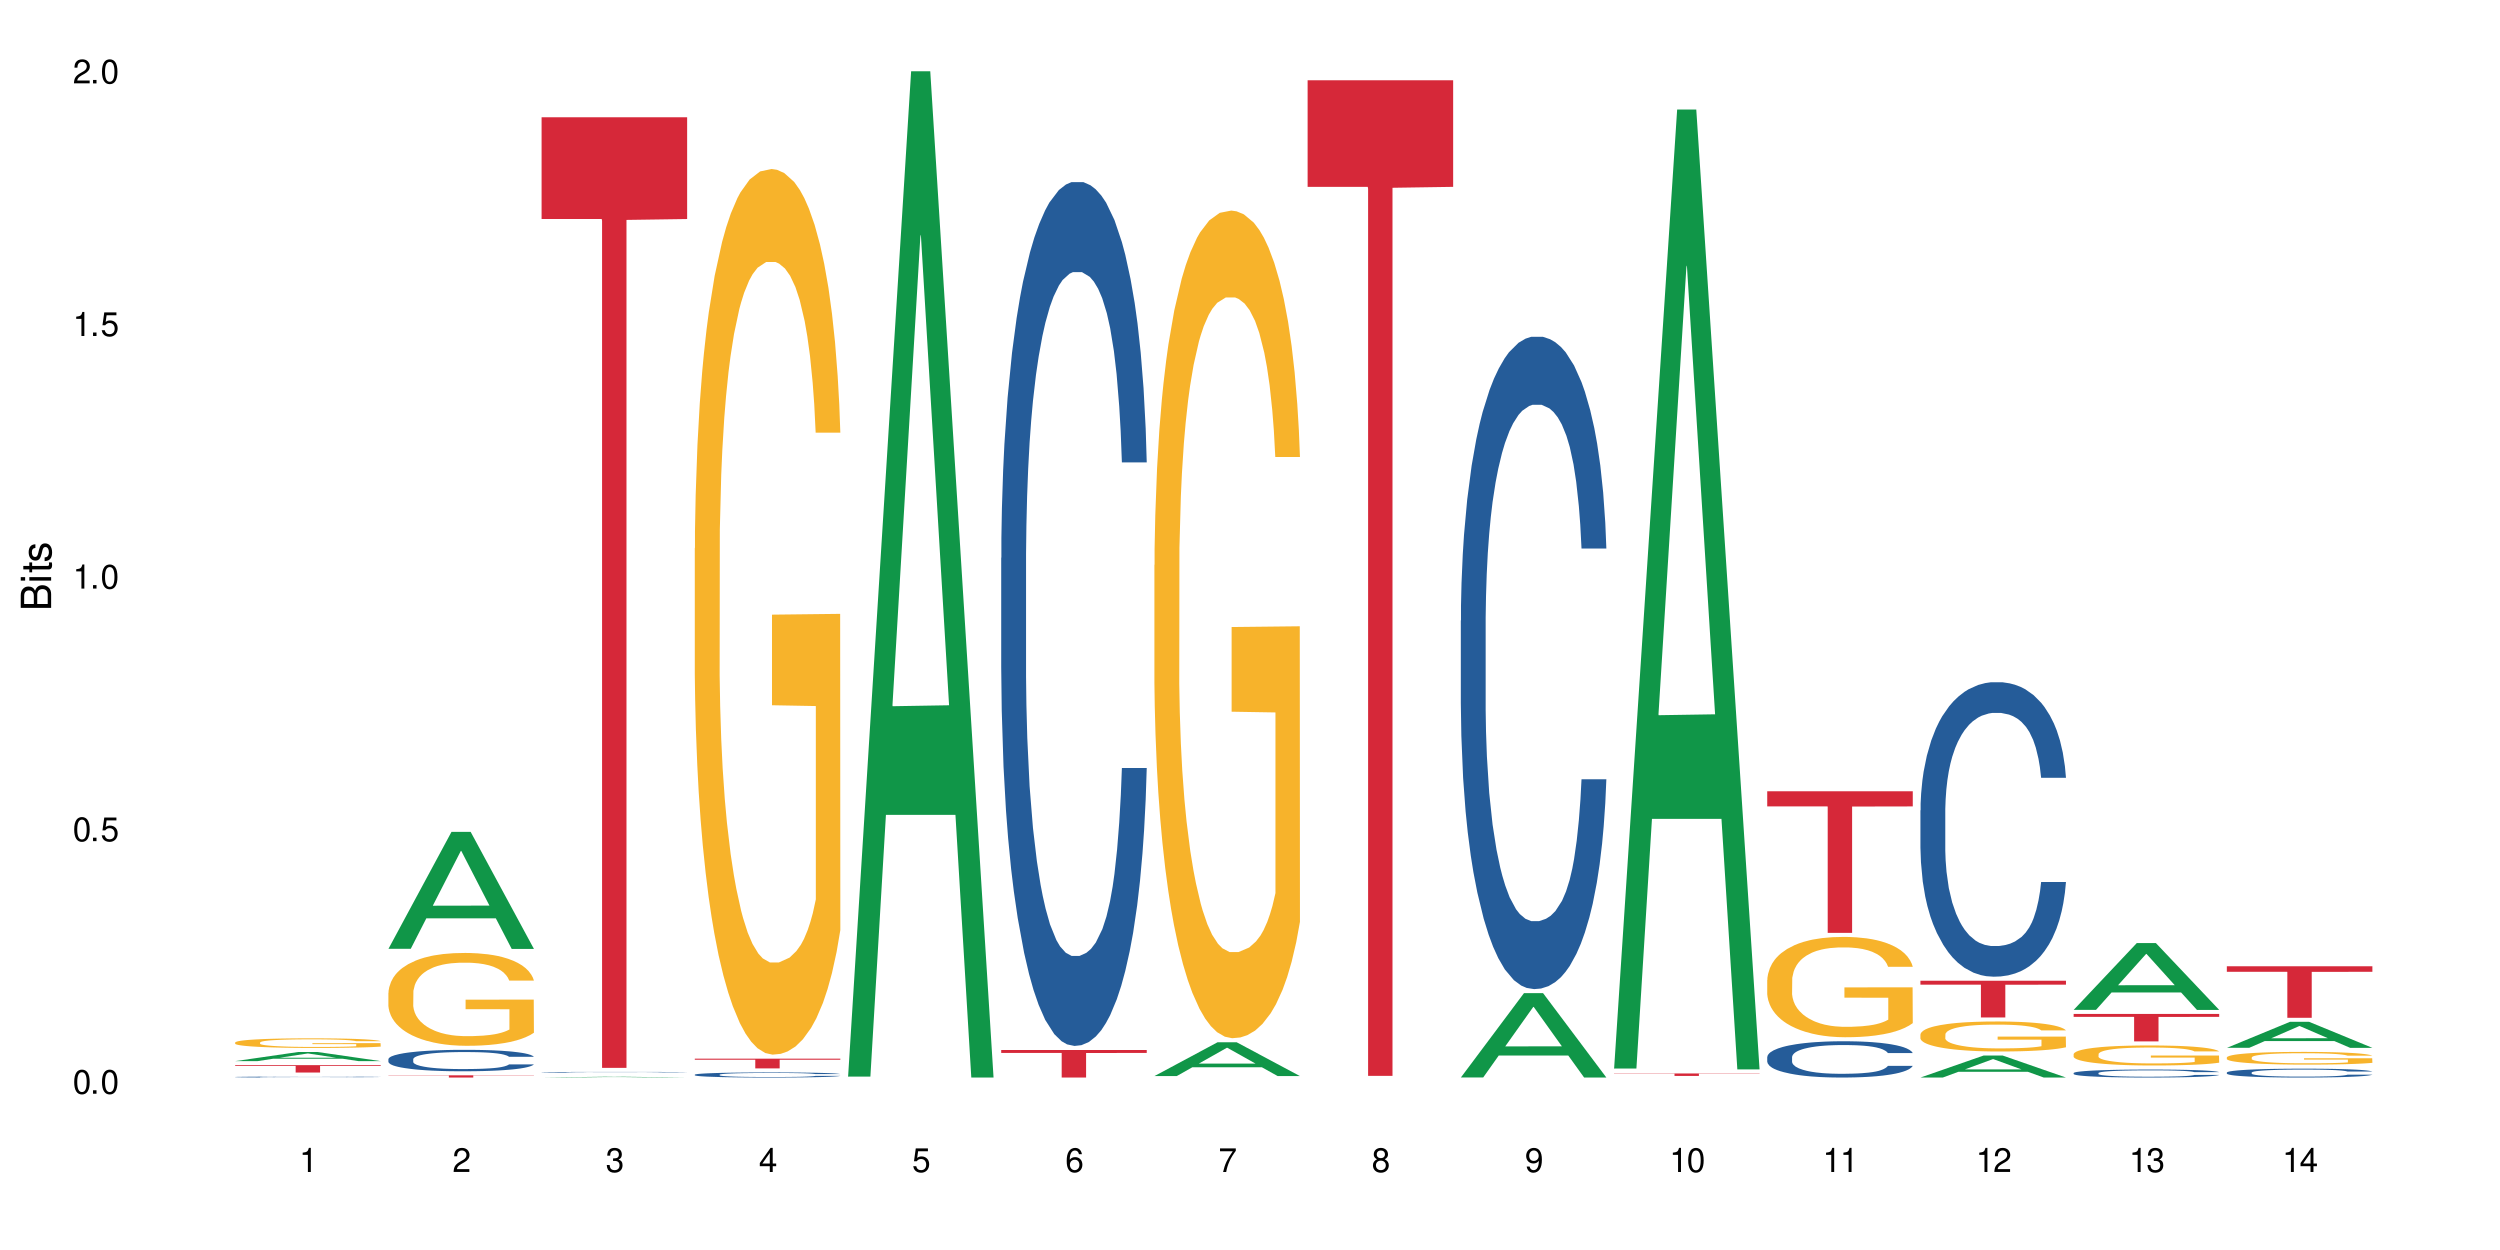 <?xml version="1.0" encoding="UTF-8"?>
<svg xmlns="http://www.w3.org/2000/svg" xmlns:xlink="http://www.w3.org/1999/xlink" width="720" height="360" viewBox="0 0 720 360">
<defs>
<g>
<g id="glyph-0-0">
</g>
<g id="glyph-0-1">
<path d="M 2.641 -6.938 C 2 -6.938 1.422 -6.656 1.078 -6.172 C 0.641 -5.562 0.406 -4.641 0.406 -3.359 C 0.406 -1.016 1.188 0.219 2.641 0.219 C 4.078 0.219 4.859 -1.016 4.859 -3.297 C 4.859 -4.641 4.656 -5.547 4.203 -6.172 C 3.844 -6.656 3.281 -6.938 2.641 -6.938 Z M 2.641 -6.188 C 3.547 -6.188 4 -5.25 4 -3.375 C 4 -1.406 3.562 -0.484 2.625 -0.484 C 1.734 -0.484 1.281 -1.438 1.281 -3.344 C 1.281 -5.25 1.734 -6.188 2.641 -6.188 Z M 2.641 -6.188 "/>
</g>
<g id="glyph-0-2">
<path d="M 1.828 -1 L 0.828 -1 L 0.828 0 L 1.828 0 Z M 1.828 -1 "/>
</g>
<g id="glyph-0-3">
<path d="M 4.562 -6.797 L 1.062 -6.797 L 0.547 -3.094 L 1.328 -3.094 C 1.719 -3.562 2.047 -3.734 2.578 -3.734 C 3.484 -3.734 4.062 -3.109 4.062 -2.094 C 4.062 -1.125 3.484 -0.531 2.578 -0.531 C 1.828 -0.531 1.375 -0.906 1.188 -1.672 L 0.328 -1.672 C 0.453 -1.109 0.547 -0.844 0.75 -0.594 C 1.125 -0.078 1.828 0.219 2.594 0.219 C 3.969 0.219 4.922 -0.781 4.922 -2.219 C 4.922 -3.562 4.031 -4.484 2.719 -4.484 C 2.25 -4.484 1.859 -4.359 1.469 -4.062 L 1.734 -5.969 L 4.562 -5.969 Z M 4.562 -6.797 "/>
</g>
<g id="glyph-0-4">
<path d="M 2.484 -4.938 L 2.484 0 L 3.328 0 L 3.328 -6.938 L 2.766 -6.938 C 2.469 -5.875 2.281 -5.734 0.984 -5.562 L 0.984 -4.938 Z M 2.484 -4.938 "/>
</g>
<g id="glyph-0-5">
<path d="M 4.859 -0.828 L 1.281 -0.828 C 1.359 -1.406 1.672 -1.781 2.5 -2.281 L 3.469 -2.828 C 4.406 -3.344 4.906 -4.062 4.906 -4.906 C 4.906 -5.484 4.672 -6.031 4.266 -6.406 C 3.859 -6.766 3.375 -6.938 2.719 -6.938 C 1.859 -6.938 1.219 -6.625 0.844 -6.031 C 0.609 -5.672 0.5 -5.234 0.484 -4.531 L 1.328 -4.531 C 1.359 -5.016 1.406 -5.281 1.531 -5.516 C 1.75 -5.938 2.188 -6.203 2.703 -6.203 C 3.469 -6.203 4.031 -5.641 4.031 -4.891 C 4.031 -4.344 3.719 -3.859 3.125 -3.516 L 2.234 -3 C 0.812 -2.172 0.406 -1.531 0.328 -0.016 L 4.859 -0.016 Z M 4.859 -0.828 "/>
</g>
<g id="glyph-0-6">
<path d="M 2.125 -3.188 L 2.578 -3.188 C 3.5 -3.188 3.984 -2.766 3.984 -1.922 C 3.984 -1.062 3.469 -0.531 2.594 -0.531 C 1.656 -0.531 1.203 -1 1.156 -2.016 L 0.312 -2.016 C 0.344 -1.453 0.438 -1.094 0.609 -0.781 C 0.953 -0.109 1.625 0.219 2.547 0.219 C 3.953 0.219 4.859 -0.625 4.859 -1.938 C 4.859 -2.828 4.516 -3.297 3.703 -3.594 C 4.344 -3.844 4.656 -4.328 4.656 -5.031 C 4.656 -6.219 3.875 -6.938 2.578 -6.938 C 1.203 -6.938 0.484 -6.172 0.453 -4.703 L 1.297 -4.703 C 1.312 -5.125 1.344 -5.359 1.453 -5.578 C 1.641 -5.969 2.062 -6.203 2.594 -6.203 C 3.344 -6.203 3.797 -5.75 3.797 -5 C 3.797 -4.516 3.609 -4.219 3.25 -4.047 C 3.016 -3.953 2.703 -3.922 2.125 -3.906 Z M 2.125 -3.188 "/>
</g>
<g id="glyph-0-7">
<path d="M 3.141 -1.672 L 3.141 0 L 3.984 0 L 3.984 -1.672 L 4.984 -1.672 L 4.984 -2.438 L 3.984 -2.438 L 3.984 -6.938 L 3.359 -6.938 L 0.266 -2.578 L 0.266 -1.672 Z M 3.141 -2.438 L 1 -2.438 L 3.141 -5.5 Z M 3.141 -2.438 "/>
</g>
<g id="glyph-0-8">
<path d="M 4.781 -5.125 C 4.609 -6.266 3.891 -6.938 2.844 -6.938 C 2.094 -6.938 1.422 -6.578 1.031 -5.953 C 0.594 -5.266 0.406 -4.422 0.406 -3.172 C 0.406 -2 0.578 -1.25 0.984 -0.641 C 1.359 -0.078 1.953 0.219 2.703 0.219 C 3.984 0.219 4.922 -0.75 4.922 -2.094 C 4.922 -3.375 4.062 -4.281 2.844 -4.281 C 2.172 -4.281 1.641 -4.031 1.281 -3.516 C 1.281 -5.234 1.828 -6.188 2.797 -6.188 C 3.391 -6.188 3.797 -5.797 3.938 -5.125 Z M 2.734 -3.531 C 3.547 -3.531 4.062 -2.953 4.062 -2.031 C 4.062 -1.156 3.484 -0.531 2.703 -0.531 C 1.922 -0.531 1.328 -1.188 1.328 -2.078 C 1.328 -2.938 1.906 -3.531 2.734 -3.531 Z M 2.734 -3.531 "/>
</g>
<g id="glyph-0-9">
<path d="M 4.984 -6.797 L 0.438 -6.797 L 0.438 -5.969 L 4.109 -5.969 C 2.5 -3.656 1.828 -2.234 1.328 0 L 2.219 0 C 2.594 -2.172 3.453 -4.047 4.984 -6.094 Z M 4.984 -6.797 "/>
</g>
<g id="glyph-0-10">
<path d="M 3.75 -3.656 C 4.469 -4.094 4.688 -4.438 4.688 -5.078 C 4.688 -6.172 3.844 -6.938 2.641 -6.938 C 1.438 -6.938 0.594 -6.172 0.594 -5.094 C 0.594 -4.438 0.812 -4.094 1.516 -3.656 C 0.734 -3.266 0.359 -2.703 0.359 -1.922 C 0.359 -0.656 1.281 0.219 2.641 0.219 C 3.984 0.219 4.922 -0.656 4.922 -1.922 C 4.922 -2.703 4.531 -3.266 3.75 -3.656 Z M 2.641 -6.188 C 3.359 -6.188 3.812 -5.75 3.812 -5.062 C 3.812 -4.406 3.344 -3.984 2.641 -3.984 C 1.922 -3.984 1.453 -4.406 1.453 -5.078 C 1.453 -5.75 1.922 -6.188 2.641 -6.188 Z M 2.641 -3.266 C 3.484 -3.266 4.062 -2.719 4.062 -1.906 C 4.062 -1.078 3.484 -0.531 2.625 -0.531 C 1.797 -0.531 1.219 -1.094 1.219 -1.906 C 1.219 -2.719 1.781 -3.266 2.641 -3.266 Z M 2.641 -3.266 "/>
</g>
<g id="glyph-0-11">
<path d="M 0.516 -1.578 C 0.672 -0.453 1.406 0.219 2.438 0.219 C 3.188 0.219 3.859 -0.141 4.266 -0.766 C 4.688 -1.453 4.891 -2.297 4.891 -3.547 C 4.891 -4.719 4.703 -5.453 4.312 -6.078 C 3.938 -6.641 3.344 -6.938 2.594 -6.938 C 1.297 -6.938 0.359 -5.969 0.359 -4.625 C 0.359 -3.344 1.234 -2.453 2.453 -2.453 C 3.094 -2.453 3.578 -2.672 4.016 -3.203 C 4 -1.484 3.469 -0.531 2.5 -0.531 C 1.906 -0.531 1.484 -0.906 1.359 -1.578 Z M 2.578 -6.203 C 3.375 -6.203 3.969 -5.531 3.969 -4.641 C 3.969 -3.797 3.391 -3.188 2.547 -3.188 C 1.734 -3.188 1.234 -3.766 1.234 -4.688 C 1.234 -5.562 1.797 -6.203 2.578 -6.203 Z M 2.578 -6.203 "/>
</g>
<g id="glyph-1-0">
</g>
<g id="glyph-1-1">
<path d="M 0 -0.953 L 0 -4.891 C 0 -5.719 -0.234 -6.344 -0.734 -6.797 C -1.188 -7.234 -1.812 -7.469 -2.5 -7.469 C -3.547 -7.469 -4.188 -7 -4.625 -5.875 C -4.984 -6.688 -5.625 -7.094 -6.531 -7.094 C -7.172 -7.094 -7.734 -6.859 -8.141 -6.391 C -8.562 -5.922 -8.75 -5.344 -8.75 -4.5 L -8.75 -0.953 Z M -4.984 -2.062 L -7.766 -2.062 L -7.766 -4.219 C -7.766 -4.844 -7.688 -5.203 -7.453 -5.5 C -7.219 -5.812 -6.859 -5.969 -6.375 -5.969 C -5.891 -5.969 -5.531 -5.812 -5.297 -5.5 C -5.062 -5.203 -4.984 -4.844 -4.984 -4.219 Z M -0.984 -2.062 L -4 -2.062 L -4 -4.781 C -4 -5.766 -3.438 -6.359 -2.484 -6.359 C -1.547 -6.359 -0.984 -5.766 -0.984 -4.781 Z M -0.984 -2.062 "/>
</g>
<g id="glyph-1-2">
<path d="M -6.281 -1.797 L -6.281 -0.797 L 0 -0.797 L 0 -1.797 Z M -8.75 -1.797 L -8.75 -0.797 L -7.484 -0.797 L -7.484 -1.797 Z M -8.75 -1.797 "/>
</g>
<g id="glyph-1-3">
<path d="M -6.281 -3.047 L -6.281 -2.016 L -8.016 -2.016 L -8.016 -1.016 L -6.281 -1.016 L -6.281 -0.172 L -5.469 -0.172 L -5.469 -1.016 L -0.719 -1.016 C -0.078 -1.016 0.281 -1.453 0.281 -2.234 C 0.281 -2.5 0.25 -2.719 0.188 -3.047 L -0.641 -3.047 C -0.609 -2.906 -0.594 -2.766 -0.594 -2.562 C -0.594 -2.141 -0.719 -2.016 -1.156 -2.016 L -5.469 -2.016 L -5.469 -3.047 Z M -6.281 -3.047 "/>
</g>
<g id="glyph-1-4">
<path d="M -4.531 -5.25 C -5.766 -5.25 -6.469 -4.422 -6.469 -2.969 C -6.469 -1.516 -5.719 -0.562 -4.547 -0.562 C -3.562 -0.562 -3.094 -1.062 -2.734 -2.562 L -2.516 -3.484 C -2.344 -4.188 -2.094 -4.469 -1.641 -4.469 C -1.047 -4.469 -0.641 -3.875 -0.641 -3 C -0.641 -2.453 -0.797 -2 -1.062 -1.75 C -1.25 -1.594 -1.422 -1.531 -1.875 -1.469 L -1.875 -0.406 C -0.422 -0.453 0.281 -1.266 0.281 -2.922 C 0.281 -4.5 -0.5 -5.516 -1.719 -5.516 C -2.656 -5.516 -3.172 -4.984 -3.469 -3.734 L -3.703 -2.766 C -3.891 -1.953 -4.156 -1.609 -4.594 -1.609 C -5.188 -1.609 -5.547 -2.125 -5.547 -2.938 C -5.547 -3.75 -5.203 -4.172 -4.531 -4.203 Z M -4.531 -5.25 "/>
</g>
</g>
</defs>
<rect x="-72" y="-36" width="864" height="432" fill="rgb(100%, 100%, 100%)" fill-opacity="1"/>
<path fill-rule="nonzero" fill="rgb(6.275%, 58.824%, 28.235%)" fill-opacity="1" d="M 67.73 305.602 L 67.777 305.598 L 85.914 302.973 L 91.422 302.973 L 109.648 305.602 L 103.242 305.602 L 98.676 304.918 L 78.656 304.918 L 74.18 305.602 L 67.73 305.602 L 80.582 304.633 L 96.84 304.629 L 88.734 303.402 L 88.645 303.402 L 88.555 303.41 L 80.539 304.629 L 80.582 304.633 Z M 67.73 305.602 "/>
<path fill-rule="nonzero" fill="rgb(14.51%, 36.078%, 60%)" fill-opacity="1" d="M 67.73 310.18 L 67.781 310.176 L 67.781 310.172 L 67.934 310.16 L 68.293 310.148 L 68.652 310.141 L 69.57 310.129 L 70.848 310.113 L 72.18 310.102 L 73.148 310.094 L 74.02 310.09 L 76.012 310.082 L 77.289 310.074 L 78.672 310.07 L 80.355 310.066 L 81.582 310.066 L 84.344 310.062 L 86.391 310.059 L 93.441 310.059 L 94.926 310.062 L 96.562 310.062 L 97.941 310.066 L 100.344 310.07 L 102.492 310.078 L 103.461 310.082 L 104.996 310.09 L 106.172 310.098 L 106.988 310.102 L 107.91 310.113 L 108.727 310.125 L 109.34 310.137 L 109.648 310.148 L 102.492 310.148 L 102.133 310.137 L 101.723 310.129 L 100.191 310.113 L 99.117 310.105 L 98.145 310.102 L 96.816 310.094 L 95.641 310.094 L 94.414 310.09 L 93.238 310.09 L 90.988 310.086 L 87.41 310.086 L 85.418 310.09 L 84.344 310.09 L 82.812 310.094 L 81.738 310.098 L 80.461 310.102 L 79.59 310.109 L 78.516 310.113 L 77.75 310.121 L 76.883 310.129 L 76.371 310.133 L 75.91 310.141 L 75.5 310.148 L 75.195 310.16 L 74.988 310.168 L 74.887 310.176 L 74.887 310.215 L 74.988 310.223 L 75.246 310.234 L 75.91 310.25 L 76.883 310.262 L 78.004 310.273 L 79.078 310.281 L 79.691 310.285 L 80.512 310.289 L 81.789 310.293 L 83.629 310.301 L 84.703 310.301 L 86.34 310.305 L 92.27 310.305 L 93.598 310.301 L 94.977 310.301 L 96.867 310.297 L 98.043 310.293 L 99.066 310.285 L 99.832 310.281 L 100.344 310.277 L 101.109 310.27 L 101.723 310.262 L 102.184 310.254 L 102.492 310.246 L 109.648 310.246 L 109.34 310.254 L 108.883 310.266 L 108.422 310.27 L 107.707 310.281 L 106.887 310.289 L 105.711 310.297 L 104.742 310.301 L 103.461 310.309 L 102.285 310.312 L 101.008 310.316 L 99.117 310.324 L 97.891 310.324 L 96.562 310.328 L 94.977 310.328 L 92.984 310.332 L 85.109 310.332 L 83.016 310.328 L 80.41 310.324 L 78.516 310.32 L 77.035 310.316 L 75.758 310.309 L 74.324 310.305 L 72.484 310.293 L 71.359 310.285 L 70.594 310.277 L 69.723 310.266 L 69.109 310.258 L 68.395 310.242 L 67.883 310.227 L 67.73 310.211 Z M 67.73 310.18 "/>
<path fill-rule="nonzero" fill="rgb(96.863%, 70.196%, 16.863%)" fill-opacity="1" d="M 67.73 300.223 L 67.781 300.223 L 67.781 300.172 L 67.988 300.059 L 68.496 299.898 L 69.164 299.77 L 69.879 299.668 L 70.34 299.617 L 71.105 299.539 L 71.77 299.484 L 73.457 299.371 L 75.602 299.266 L 76.777 299.219 L 78.109 299.176 L 80 299.129 L 80.867 299.109 L 83.527 299.07 L 86.543 299.043 L 89.863 299.035 L 91.398 299.039 L 93.496 299.051 L 96.355 299.078 L 97.992 299.102 L 99.27 299.129 L 100.602 299.16 L 102.234 299.211 L 103.77 299.273 L 104.996 299.332 L 106.223 299.41 L 107.246 299.488 L 108.113 299.578 L 108.883 299.684 L 109.34 299.773 L 109.648 299.863 L 102.543 299.863 L 102.133 299.773 L 101.672 299.707 L 100.906 299.621 L 100.141 299.562 L 99.375 299.512 L 97.941 299.445 L 96.715 299.406 L 95.18 299.371 L 93.699 299.348 L 92.012 299.332 L 90.988 299.328 L 88.281 299.328 L 85.828 299.344 L 84.395 299.367 L 83.375 299.387 L 81.941 299.426 L 81.074 299.453 L 80.562 299.477 L 79.027 299.555 L 78.004 299.625 L 77.445 299.672 L 76.727 299.75 L 76.215 299.816 L 75.652 299.918 L 75.348 299.992 L 74.938 300.168 L 74.887 300.621 L 75.039 300.719 L 75.348 300.824 L 75.758 300.914 L 76.371 301.012 L 76.984 301.082 L 78.059 301.184 L 78.977 301.25 L 79.691 301.293 L 81.074 301.359 L 81.637 301.383 L 82.965 301.43 L 84.344 301.465 L 86.031 301.492 L 87.309 301.508 L 89.355 301.523 L 91.961 301.523 L 95.027 301.508 L 96.969 301.484 L 98.301 301.465 L 99.168 301.449 L 100.242 301.422 L 101.008 301.395 L 101.723 301.367 L 102.594 301.324 L 102.594 300.719 L 89.969 300.715 L 89.969 300.434 L 109.598 300.43 L 109.648 301.422 L 108.574 301.488 L 107.246 301.555 L 105.969 301.605 L 104.637 301.648 L 102.746 301.695 L 101.215 301.727 L 98.863 301.762 L 96.715 301.785 L 94.465 301.801 L 92.473 301.809 L 90.121 301.809 L 88.023 301.805 L 85.777 301.789 L 83.988 301.77 L 82.352 301.746 L 80.715 301.711 L 78.672 301.66 L 77.34 301.617 L 75.961 301.562 L 74.582 301.5 L 73.355 301.43 L 72.535 301.379 L 71.719 301.316 L 70.848 301.242 L 70.031 301.156 L 69.418 301.074 L 68.855 300.988 L 68.445 300.902 L 68.039 300.789 L 67.832 300.699 L 67.73 300.621 Z M 67.73 300.223 "/>
<path fill-rule="nonzero" fill="rgb(83.922%, 15.686%, 22.353%)" fill-opacity="1" d="M 67.73 306.766 L 109.648 306.766 L 109.648 306.996 L 92.18 306.996 L 92.18 308.895 L 85.148 308.895 L 85.148 307 L 85.047 306.996 L 67.73 306.996 Z M 67.73 306.766 "/>
<path fill-rule="nonzero" fill="rgb(6.275%, 58.824%, 28.235%)" fill-opacity="1" d="M 111.855 273.254 L 111.898 273.223 L 130.035 239.57 L 135.543 239.57 L 153.77 273.285 L 147.367 273.285 L 142.801 264.484 L 122.781 264.484 L 118.301 273.254 L 111.855 273.254 L 124.707 260.844 L 140.961 260.812 L 132.855 245.078 L 132.766 245.047 L 132.68 245.141 L 124.66 260.812 L 124.707 260.844 Z M 111.855 273.254 "/>
<path fill-rule="nonzero" fill="rgb(14.51%, 36.078%, 60%)" fill-opacity="1" d="M 111.855 305.039 L 111.906 305.035 L 111.906 304.898 L 112.059 304.684 L 112.418 304.414 L 112.773 304.227 L 113.695 303.895 L 114.973 303.574 L 116.301 303.324 L 117.273 303.18 L 118.141 303.066 L 120.137 302.855 L 121.414 302.75 L 122.793 302.652 L 124.48 302.559 L 125.707 302.5 L 128.469 302.41 L 130.512 302.371 L 132.098 302.355 L 135.523 302.355 L 137.566 302.379 L 139.047 302.406 L 140.684 302.449 L 142.066 302.5 L 144.469 302.625 L 146.613 302.785 L 147.586 302.875 L 149.117 303.051 L 150.293 303.219 L 151.113 303.363 L 152.031 303.574 L 152.852 303.828 L 153.465 304.117 L 153.77 304.359 L 146.613 304.359 L 146.258 304.133 L 145.848 303.957 L 145.082 303.727 L 144.312 303.562 L 143.242 303.398 L 142.27 303.293 L 140.941 303.184 L 139.766 303.117 L 138.539 303.066 L 137.363 303.031 L 135.113 303 L 132.504 303 L 131.535 303.008 L 129.539 303.055 L 128.469 303.094 L 126.934 303.172 L 125.859 303.246 L 124.582 303.359 L 123.715 303.457 L 122.641 303.602 L 121.875 303.73 L 121.004 303.918 L 120.492 304.059 L 120.031 304.219 L 119.625 304.402 L 119.316 304.602 L 119.113 304.809 L 119.012 305.012 L 119.012 305.887 L 119.113 306.09 L 119.367 306.328 L 120.031 306.672 L 121.004 306.973 L 122.129 307.207 L 123.203 307.379 L 123.816 307.457 L 124.633 307.547 L 125.91 307.66 L 127.75 307.773 L 128.824 307.816 L 130.461 307.863 L 132.148 307.887 L 134.398 307.887 L 136.391 307.863 L 137.719 307.836 L 139.102 307.789 L 140.992 307.691 L 142.168 307.602 L 143.188 307.496 L 143.957 307.387 L 144.469 307.297 L 145.234 307.125 L 145.848 306.93 L 146.309 306.734 L 146.613 306.543 L 153.77 306.543 L 153.465 306.77 L 153.004 306.988 L 152.543 307.152 L 151.828 307.348 L 151.012 307.523 L 149.836 307.723 L 148.863 307.852 L 147.586 307.992 L 146.41 308.098 L 145.133 308.195 L 143.242 308.309 L 142.012 308.363 L 140.684 308.414 L 139.102 308.461 L 137.105 308.5 L 134.961 308.523 L 132.965 308.527 L 130.82 308.516 L 129.234 308.496 L 127.137 308.445 L 124.531 308.344 L 122.641 308.234 L 121.156 308.129 L 119.879 308.016 L 118.449 307.863 L 116.609 307.613 L 115.484 307.422 L 114.715 307.266 L 113.848 307.043 L 113.234 306.848 L 112.52 306.531 L 112.008 306.129 L 111.855 305.82 Z M 111.855 305.039 "/>
<path fill-rule="nonzero" fill="rgb(96.863%, 70.196%, 16.863%)" fill-opacity="1" d="M 111.855 285.902 L 111.906 285.879 L 111.906 285.391 L 112.109 284.293 L 112.621 282.777 L 113.285 281.531 L 114 280.555 L 114.461 280.043 L 115.227 279.309 L 115.891 278.773 L 117.578 277.672 L 119.727 276.648 L 120.902 276.207 L 122.23 275.793 L 124.121 275.328 L 124.992 275.156 L 127.648 274.766 L 130.664 274.523 L 133.988 274.449 L 135.523 274.473 L 137.617 274.57 L 140.48 274.84 L 142.117 275.086 L 143.395 275.328 L 144.723 275.648 L 146.359 276.137 L 147.891 276.723 L 149.117 277.309 L 150.348 278.039 L 151.367 278.82 L 152.238 279.676 L 153.004 280.703 L 153.465 281.555 L 153.77 282.41 L 146.664 282.41 L 146.258 281.555 L 145.797 280.898 L 145.031 280.09 L 144.262 279.504 L 143.496 279.043 L 142.066 278.406 L 140.84 278.016 L 139.305 277.672 L 137.82 277.453 L 136.137 277.309 L 135.113 277.258 L 132.402 277.258 L 129.949 277.43 L 128.52 277.625 L 127.496 277.82 L 126.066 278.188 L 125.195 278.48 L 124.684 278.676 L 123.152 279.434 L 122.129 280.117 L 121.566 280.578 L 120.852 281.312 L 120.34 281.973 L 119.777 282.949 L 119.469 283.68 L 119.062 285.34 L 119.012 289.738 L 119.164 290.664 L 119.469 291.668 L 119.879 292.547 L 120.492 293.473 L 121.105 294.184 L 122.18 295.133 L 123.102 295.77 L 123.816 296.184 L 125.195 296.844 L 125.758 297.062 L 127.086 297.504 L 128.469 297.844 L 130.152 298.137 L 131.434 298.285 L 133.477 298.406 L 136.082 298.406 L 139.152 298.262 L 141.094 298.066 L 142.422 297.871 L 143.293 297.699 L 144.363 297.43 L 145.133 297.188 L 145.848 296.918 L 146.715 296.504 L 146.715 290.664 L 134.09 290.641 L 134.09 287.906 L 153.719 287.883 L 153.77 297.43 L 152.699 298.09 L 151.367 298.723 L 150.09 299.215 L 148.762 299.629 L 146.871 300.094 L 145.336 300.387 L 142.984 300.727 L 140.84 300.945 L 138.59 301.094 L 136.594 301.168 L 134.242 301.191 L 132.148 301.141 L 129.898 300.996 L 128.109 300.801 L 126.473 300.555 L 124.84 300.238 L 122.793 299.727 L 121.465 299.312 L 120.082 298.797 L 118.703 298.188 L 117.477 297.527 L 116.66 297.016 L 115.84 296.43 L 114.973 295.695 L 114.152 294.867 L 113.539 294.109 L 112.98 293.254 L 112.57 292.449 L 112.16 291.348 L 111.957 290.469 L 111.855 289.715 Z M 111.855 285.902 "/>
<path fill-rule="nonzero" fill="rgb(83.922%, 15.686%, 22.353%)" fill-opacity="1" d="M 111.855 309.691 L 153.77 309.691 L 153.77 309.762 L 136.301 309.762 L 136.301 310.332 L 129.273 310.332 L 129.273 309.762 L 111.855 309.762 Z M 111.855 309.691 "/>
<path fill-rule="nonzero" fill="rgb(6.275%, 58.824%, 28.235%)" fill-opacity="1" d="M 155.977 310.332 L 156.023 310.332 L 174.16 310.102 L 179.668 310.102 L 197.895 310.332 L 191.488 310.332 L 186.922 310.273 L 166.902 310.273 L 162.426 310.332 L 155.977 310.332 L 168.828 310.246 L 185.086 310.246 L 176.98 310.141 L 176.801 310.141 L 168.785 310.246 L 168.828 310.246 Z M 155.977 310.332 "/>
<path fill-rule="nonzero" fill="rgb(14.51%, 36.078%, 60%)" fill-opacity="1" d="M 155.977 308.809 L 156.027 308.809 L 156.027 308.805 L 156.18 308.797 L 156.539 308.785 L 156.898 308.781 L 157.816 308.766 L 159.094 308.754 L 160.426 308.746 L 161.395 308.742 L 162.266 308.734 L 164.258 308.727 L 165.535 308.723 L 166.918 308.723 L 168.602 308.719 L 169.828 308.715 L 172.59 308.711 L 183.172 308.711 L 184.809 308.715 L 186.188 308.715 L 188.59 308.719 L 190.738 308.727 L 191.707 308.73 L 193.242 308.734 L 194.418 308.742 L 195.234 308.746 L 196.156 308.754 L 196.973 308.766 L 197.586 308.773 L 197.895 308.785 L 190.738 308.785 L 190.379 308.777 L 189.969 308.77 L 188.438 308.754 L 187.363 308.75 L 186.391 308.746 L 185.062 308.742 L 183.887 308.738 L 182.66 308.734 L 173.664 308.734 L 172.59 308.738 L 171.059 308.738 L 169.984 308.742 L 168.707 308.746 L 167.836 308.75 L 166.762 308.758 L 165.996 308.762 L 165.129 308.77 L 164.617 308.773 L 164.156 308.777 L 163.746 308.785 L 163.441 308.793 L 163.234 308.801 L 163.133 308.809 L 163.133 308.84 L 163.234 308.848 L 163.492 308.855 L 164.156 308.871 L 165.129 308.883 L 166.25 308.891 L 167.324 308.895 L 167.938 308.898 L 168.758 308.902 L 170.035 308.906 L 171.875 308.91 L 172.949 308.914 L 181.844 308.914 L 183.223 308.91 L 185.113 308.906 L 186.289 308.906 L 187.312 308.902 L 188.078 308.898 L 188.59 308.895 L 189.355 308.887 L 189.969 308.879 L 190.43 308.871 L 190.738 308.867 L 197.895 308.867 L 197.586 308.875 L 197.129 308.883 L 196.668 308.887 L 195.953 308.895 L 195.133 308.902 L 193.957 308.91 L 192.988 308.914 L 191.707 308.918 L 190.531 308.922 L 189.254 308.926 L 187.363 308.93 L 186.137 308.934 L 184.809 308.934 L 183.223 308.938 L 171.262 308.938 L 168.652 308.934 L 166.762 308.93 L 165.281 308.926 L 164.004 308.922 L 162.57 308.914 L 160.73 308.906 L 159.605 308.898 L 158.84 308.891 L 157.969 308.883 L 157.355 308.875 L 156.641 308.863 L 156.129 308.852 L 155.977 308.84 Z M 155.977 308.809 "/>
<path fill-rule="nonzero" fill="rgb(83.922%, 15.686%, 22.353%)" fill-opacity="1" d="M 155.977 33.773 L 197.895 33.773 L 197.895 63.078 L 180.426 63.336 L 180.426 307.547 L 173.395 307.547 L 173.395 63.59 L 173.293 63.078 L 155.977 63.078 Z M 155.977 33.773 "/>
<path fill-rule="nonzero" fill="rgb(14.51%, 36.078%, 60%)" fill-opacity="1" d="M 200.102 309.5 L 200.152 309.5 L 200.152 309.465 L 200.305 309.414 L 200.664 309.352 L 201.02 309.305 L 201.941 309.227 L 203.219 309.148 L 204.547 309.09 L 205.52 309.055 L 206.387 309.027 L 208.383 308.98 L 209.66 308.953 L 211.039 308.93 L 212.727 308.906 L 213.953 308.895 L 216.715 308.871 L 218.758 308.863 L 220.344 308.859 L 223.77 308.859 L 225.812 308.863 L 227.293 308.871 L 228.93 308.883 L 230.312 308.895 L 232.715 308.926 L 234.859 308.961 L 235.832 308.984 L 237.363 309.023 L 238.539 309.066 L 239.359 309.102 L 240.277 309.148 L 241.098 309.211 L 241.711 309.281 L 242.016 309.336 L 234.859 309.336 L 234.504 309.285 L 234.094 309.242 L 233.328 309.188 L 232.559 309.148 L 231.488 309.109 L 230.516 309.082 L 229.188 309.059 L 228.012 309.043 L 226.785 309.027 L 225.609 309.02 L 223.359 309.012 L 220.75 309.012 L 219.781 309.016 L 217.785 309.027 L 216.715 309.035 L 215.18 309.055 L 214.105 309.07 L 212.828 309.098 L 211.961 309.121 L 210.887 309.156 L 210.117 309.188 L 209.25 309.23 L 208.738 309.266 L 208.277 309.305 L 207.871 309.348 L 207.562 309.395 L 207.359 309.445 L 207.258 309.492 L 207.258 309.703 L 207.359 309.75 L 207.613 309.809 L 208.277 309.891 L 209.25 309.961 L 210.375 310.016 L 211.449 310.059 L 212.062 310.078 L 212.879 310.098 L 214.156 310.125 L 215.996 310.152 L 217.07 310.164 L 218.707 310.172 L 220.395 310.18 L 222.645 310.18 L 224.637 310.172 L 225.965 310.168 L 227.348 310.156 L 229.238 310.133 L 230.414 310.113 L 231.434 310.086 L 232.203 310.059 L 232.715 310.039 L 233.48 309.996 L 234.094 309.953 L 234.555 309.902 L 234.859 309.859 L 242.016 309.859 L 241.711 309.914 L 241.25 309.965 L 240.789 310.004 L 240.074 310.051 L 239.258 310.094 L 238.082 310.141 L 237.109 310.172 L 235.832 310.203 L 234.656 310.23 L 233.379 310.254 L 231.488 310.281 L 230.258 310.293 L 228.93 310.305 L 227.348 310.316 L 225.352 310.324 L 223.207 310.332 L 221.211 310.332 L 219.066 310.328 L 217.48 310.324 L 215.383 310.312 L 212.777 310.289 L 210.887 310.262 L 209.402 310.238 L 208.125 310.211 L 206.695 310.172 L 204.855 310.113 L 203.73 310.07 L 202.961 310.031 L 202.094 309.977 L 201.48 309.93 L 200.766 309.855 L 200.254 309.762 L 200.102 309.688 Z M 200.102 309.5 "/>
<path fill-rule="nonzero" fill="rgb(96.863%, 70.196%, 16.863%)" fill-opacity="1" d="M 200.102 157.918 L 200.152 157.688 L 200.152 153.027 L 200.355 142.547 L 200.867 128.105 L 201.531 116.223 L 202.246 106.906 L 202.707 102.016 L 203.473 95.027 L 204.137 89.902 L 205.824 79.418 L 207.973 69.637 L 209.148 65.441 L 210.477 61.484 L 212.367 57.059 L 213.238 55.426 L 215.895 51.699 L 218.91 49.371 L 222.234 48.672 L 223.77 48.902 L 225.863 49.836 L 228.727 52.398 L 230.363 54.727 L 231.641 57.059 L 232.969 60.086 L 234.605 64.742 L 236.137 70.336 L 237.363 75.926 L 238.594 82.914 L 239.613 90.367 L 240.484 98.52 L 241.25 108.305 L 241.711 116.457 L 242.016 124.609 L 234.91 124.609 L 234.504 116.457 L 234.043 110.168 L 233.277 102.48 L 232.508 96.891 L 231.742 92.465 L 230.312 86.406 L 229.082 82.68 L 227.551 79.418 L 226.066 77.324 L 224.383 75.926 L 223.359 75.461 L 220.648 75.461 L 218.195 77.09 L 216.766 78.953 L 215.742 80.816 L 214.312 84.312 L 213.441 87.105 L 212.93 88.969 L 211.398 96.191 L 210.375 102.715 L 209.812 107.141 L 209.098 114.129 L 208.586 120.418 L 208.023 129.734 L 207.715 136.723 L 207.309 152.562 L 207.258 194.492 L 207.41 203.344 L 207.715 212.895 L 208.125 221.281 L 208.738 230.133 L 209.352 236.887 L 210.426 245.973 L 211.348 252.027 L 212.062 255.988 L 213.441 262.277 L 214.004 264.375 L 215.332 268.566 L 216.715 271.828 L 218.398 274.621 L 219.68 276.02 L 221.723 277.184 L 224.328 277.184 L 227.398 275.789 L 229.34 273.922 L 230.668 272.059 L 231.539 270.43 L 232.609 267.867 L 233.379 265.539 L 234.094 262.977 L 234.961 259.016 L 234.961 203.344 L 222.336 203.109 L 222.336 177.02 L 241.965 176.789 L 242.016 267.867 L 240.941 274.156 L 239.613 280.215 L 238.336 284.871 L 237.008 288.832 L 235.117 293.258 L 233.582 296.055 L 231.23 299.312 L 229.082 301.41 L 226.836 302.809 L 224.84 303.508 L 222.488 303.738 L 220.395 303.273 L 218.145 301.875 L 216.355 300.012 L 214.719 297.684 L 213.082 294.656 L 211.039 289.762 L 209.711 285.805 L 208.328 280.91 L 206.949 275.09 L 205.723 268.801 L 204.906 263.906 L 204.086 258.316 L 203.219 251.328 L 202.398 243.41 L 201.785 236.188 L 201.223 228.035 L 200.816 220.348 L 200.406 209.867 L 200.203 201.48 L 200.102 194.258 Z M 200.102 157.918 "/>
<path fill-rule="nonzero" fill="rgb(83.922%, 15.686%, 22.353%)" fill-opacity="1" d="M 200.102 304.902 L 242.016 304.902 L 242.016 305.203 L 224.547 305.207 L 224.547 307.695 L 217.52 307.695 L 217.52 305.207 L 217.418 305.203 L 200.102 305.203 Z M 200.102 304.902 "/>
<path fill-rule="nonzero" fill="rgb(6.275%, 58.824%, 28.235%)" fill-opacity="1" d="M 244.223 310.059 L 244.27 309.789 L 262.406 20.527 L 267.914 20.527 L 286.141 310.332 L 279.734 310.332 L 275.168 234.684 L 255.148 234.684 L 250.672 310.059 L 244.223 310.059 L 257.074 203.391 L 273.332 203.117 L 265.227 67.875 L 265.137 67.602 L 265.047 68.418 L 257.031 203.117 L 257.074 203.391 Z M 244.223 310.059 "/>
<path fill-rule="nonzero" fill="rgb(14.51%, 36.078%, 60%)" fill-opacity="1" d="M 288.348 160.699 L 288.398 160.469 L 288.398 155.012 L 288.551 146.371 L 288.906 135.453 L 289.266 127.949 L 290.188 114.535 L 291.465 101.57 L 292.793 91.566 L 293.766 85.652 L 294.633 81.105 L 296.629 72.691 L 297.906 68.371 L 299.285 64.504 L 300.973 60.637 L 302.199 58.363 L 304.961 54.727 L 307.004 53.133 L 308.59 52.449 L 312.012 52.449 L 314.059 53.359 L 315.539 54.496 L 317.176 56.316 L 318.559 58.363 L 320.961 63.367 L 323.105 69.734 L 324.078 73.371 L 325.609 80.422 L 326.785 87.246 L 327.605 93.156 L 328.523 101.57 L 329.344 111.805 L 329.957 123.402 L 330.262 133.18 L 323.105 133.18 L 322.75 124.086 L 322.34 117.035 L 321.574 107.711 L 320.805 101.117 L 319.73 94.523 L 318.762 90.199 L 317.434 85.879 L 316.258 83.152 L 315.031 81.105 L 313.855 79.738 L 311.605 78.375 L 308.996 78.375 L 308.027 78.832 L 306.031 80.648 L 304.961 82.242 L 303.426 85.426 L 302.352 88.383 L 301.074 92.93 L 300.207 96.797 L 299.133 102.707 L 298.363 107.938 L 297.496 115.441 L 296.984 121.129 L 296.523 127.496 L 296.117 135 L 295.809 142.961 L 295.605 151.375 L 295.504 159.559 L 295.504 194.809 L 295.605 202.996 L 295.859 212.547 L 296.523 226.418 L 297.496 238.473 L 298.621 248.023 L 299.695 254.844 L 300.309 258.027 L 301.125 261.668 L 302.402 266.215 L 304.242 270.762 L 305.316 272.582 L 306.953 274.402 L 308.641 275.312 L 310.891 275.312 L 312.883 274.402 L 314.211 273.266 L 315.594 271.445 L 317.484 267.578 L 318.66 263.941 L 319.68 259.621 L 320.449 255.301 L 320.961 251.66 L 321.727 244.609 L 322.34 236.879 L 322.801 228.918 L 323.105 221.188 L 330.262 221.188 L 329.957 230.285 L 329.496 239.152 L 329.035 245.746 L 328.32 253.707 L 327.504 260.758 L 326.328 268.715 L 325.355 273.945 L 324.078 279.633 L 322.902 283.953 L 321.625 287.82 L 319.73 292.367 L 318.504 294.641 L 317.176 296.688 L 315.594 298.508 L 313.598 300.098 L 311.453 301.008 L 309.457 301.234 L 307.312 300.781 L 305.727 299.871 L 303.629 297.824 L 301.023 293.73 L 299.133 289.41 L 297.648 285.09 L 296.371 280.543 L 294.941 274.402 L 293.102 264.395 L 291.977 256.664 L 291.207 250.297 L 290.34 241.426 L 289.727 233.469 L 289.012 220.734 L 288.5 204.586 L 288.348 192.078 Z M 288.348 160.699 "/>
<path fill-rule="nonzero" fill="rgb(83.922%, 15.686%, 22.353%)" fill-opacity="1" d="M 288.348 302.398 L 330.262 302.398 L 330.262 303.25 L 312.793 303.258 L 312.793 310.332 L 305.766 310.332 L 305.766 303.262 L 305.664 303.25 L 288.348 303.25 Z M 288.348 302.398 "/>
<path fill-rule="nonzero" fill="rgb(6.275%, 58.824%, 28.235%)" fill-opacity="1" d="M 332.469 309.902 L 332.512 309.895 L 350.652 300.172 L 356.16 300.172 L 374.387 309.914 L 367.98 309.914 L 363.414 307.371 L 343.395 307.371 L 338.918 309.902 L 332.469 309.902 L 345.32 306.316 L 361.578 306.309 L 353.473 301.762 L 353.383 301.754 L 353.293 301.781 L 345.277 306.309 L 345.32 306.316 Z M 332.469 309.902 "/>
<path fill-rule="nonzero" fill="rgb(96.863%, 70.196%, 16.863%)" fill-opacity="1" d="M 332.469 162.738 L 332.52 162.52 L 332.52 158.164 L 332.723 148.371 L 333.234 134.875 L 333.898 123.77 L 334.617 115.062 L 335.074 110.492 L 335.844 103.961 L 336.508 99.172 L 338.195 89.379 L 340.34 80.234 L 341.516 76.316 L 342.848 72.617 L 344.738 68.48 L 345.605 66.957 L 348.266 63.473 L 351.281 61.297 L 354.602 60.645 L 356.137 60.859 L 358.23 61.73 L 361.094 64.125 L 362.73 66.305 L 364.008 68.48 L 365.336 71.309 L 366.973 75.664 L 368.508 80.887 L 369.734 86.113 L 370.961 92.641 L 371.984 99.609 L 372.852 107.227 L 373.617 116.371 L 374.078 123.988 L 374.387 131.609 L 367.281 131.609 L 366.871 123.988 L 366.41 118.113 L 365.645 110.93 L 364.879 105.703 L 364.109 101.566 L 362.68 95.906 L 361.453 92.426 L 359.918 89.379 L 358.438 87.418 L 356.75 86.113 L 355.727 85.676 L 353.02 85.676 L 350.566 87.199 L 349.133 88.941 L 348.109 90.684 L 346.68 93.949 L 345.812 96.562 L 345.301 98.301 L 343.766 105.051 L 342.742 111.145 L 342.18 115.281 L 341.465 121.812 L 340.953 127.691 L 340.391 136.398 L 340.086 142.926 L 339.676 157.73 L 339.625 196.914 L 339.777 205.184 L 340.086 214.109 L 340.496 221.945 L 341.109 230.219 L 341.723 236.531 L 342.793 245.02 L 343.715 250.68 L 344.43 254.383 L 345.812 260.258 L 346.371 262.219 L 347.703 266.137 L 349.082 269.184 L 350.77 271.797 L 352.047 273.102 L 354.094 274.191 L 356.699 274.191 L 359.766 272.883 L 361.707 271.145 L 363.039 269.402 L 363.906 267.879 L 364.98 265.484 L 365.746 263.305 L 366.461 260.91 L 367.332 257.211 L 367.332 205.184 L 354.707 204.969 L 354.707 180.586 L 374.336 180.367 L 374.387 265.484 L 373.312 271.359 L 371.984 277.02 L 370.707 281.375 L 369.375 285.074 L 367.484 289.211 L 365.953 291.824 L 363.602 294.871 L 361.453 296.828 L 359.203 298.137 L 357.211 298.789 L 354.859 299.008 L 352.762 298.57 L 350.512 297.266 L 348.723 295.523 L 347.09 293.348 L 345.453 290.516 L 343.406 285.945 L 342.078 282.246 L 340.699 277.672 L 339.32 272.23 L 338.094 266.355 L 337.273 261.781 L 336.457 256.559 L 335.586 250.027 L 334.77 242.625 L 334.156 235.879 L 333.594 228.258 L 333.184 221.074 L 332.777 211.281 L 332.57 203.441 L 332.469 196.695 Z M 332.469 162.738 "/>
<path fill-rule="nonzero" fill="rgb(83.922%, 15.686%, 22.353%)" fill-opacity="1" d="M 376.594 23.121 L 418.508 23.121 L 418.508 53.812 L 401.039 54.082 L 401.039 309.852 L 394.012 309.852 L 394.012 54.352 L 393.91 53.812 L 376.594 53.812 Z M 376.594 23.121 "/>
<path fill-rule="nonzero" fill="rgb(6.275%, 58.824%, 28.235%)" fill-opacity="1" d="M 420.715 310.309 L 420.758 310.285 L 438.898 286.031 L 444.406 286.031 L 462.633 310.332 L 456.227 310.332 L 451.66 303.988 L 431.641 303.988 L 427.164 310.309 L 420.715 310.309 L 433.566 301.363 L 449.824 301.34 L 441.719 290 L 441.629 289.977 L 441.539 290.047 L 433.523 301.34 L 433.566 301.363 Z M 420.715 310.309 "/>
<path fill-rule="nonzero" fill="rgb(14.51%, 36.078%, 60%)" fill-opacity="1" d="M 420.715 178.746 L 420.766 178.574 L 420.766 174.453 L 420.918 167.926 L 421.277 159.684 L 421.637 154.016 L 422.555 143.887 L 423.832 134.098 L 425.164 126.543 L 426.133 122.078 L 427.004 118.645 L 428.996 112.289 L 430.273 109.027 L 431.652 106.109 L 433.34 103.188 L 434.566 101.473 L 437.328 98.723 L 439.371 97.523 L 440.957 97.008 L 444.383 97.008 L 446.426 97.695 L 447.91 98.551 L 449.547 99.926 L 450.926 101.473 L 453.328 105.25 L 455.477 110.059 L 456.445 112.805 L 457.98 118.129 L 459.156 123.281 L 459.973 127.746 L 460.895 134.098 L 461.711 141.824 L 462.324 150.582 L 462.633 157.969 L 455.477 157.969 L 455.117 151.098 L 454.707 145.773 L 453.941 138.734 L 453.176 133.754 L 452.102 128.773 L 451.129 125.512 L 449.801 122.25 L 448.625 120.188 L 447.398 118.645 L 446.223 117.613 L 443.973 116.582 L 441.367 116.582 L 440.395 116.926 L 438.402 118.301 L 437.328 119.504 L 435.793 121.906 L 434.723 124.137 L 433.441 127.574 L 432.574 130.492 L 431.5 134.957 L 430.734 138.906 L 429.863 144.574 L 429.355 148.867 L 428.895 153.676 L 428.484 159.34 L 428.18 165.352 L 427.973 171.703 L 427.871 177.887 L 427.871 204.504 L 427.973 210.684 L 428.23 217.895 L 428.895 228.371 L 429.863 237.473 L 430.988 244.684 L 432.062 249.836 L 432.676 252.238 L 433.496 254.988 L 434.773 258.422 L 436.613 261.855 L 437.688 263.23 L 439.32 264.605 L 441.008 265.289 L 443.258 265.289 L 445.25 264.605 L 446.582 263.746 L 447.961 262.371 L 449.852 259.453 L 451.027 256.703 L 452.051 253.441 L 452.816 250.18 L 453.328 247.434 L 454.094 242.109 L 454.707 236.27 L 455.168 230.262 L 455.477 224.422 L 462.633 224.422 L 462.324 231.289 L 461.863 237.988 L 461.406 242.969 L 460.688 248.977 L 459.871 254.301 L 458.695 260.312 L 457.723 264.262 L 456.445 268.555 L 455.27 271.816 L 453.992 274.734 L 452.102 278.168 L 450.875 279.887 L 449.547 281.434 L 447.961 282.805 L 445.969 284.008 L 443.82 284.695 L 441.828 284.867 L 439.68 284.523 L 438.094 283.836 L 436 282.289 L 433.391 279.199 L 431.5 275.938 L 430.02 272.676 L 428.742 269.238 L 427.309 264.605 L 425.469 257.047 L 424.344 251.211 L 423.578 246.402 L 422.707 239.703 L 422.094 233.695 L 421.379 224.078 L 420.867 211.887 L 420.715 202.441 Z M 420.715 178.746 "/>
<path fill-rule="nonzero" fill="rgb(6.275%, 58.824%, 28.235%)" fill-opacity="1" d="M 464.836 307.73 L 464.883 307.473 L 483.02 31.547 L 488.527 31.547 L 506.754 307.992 L 500.352 307.992 L 495.781 235.832 L 475.766 235.832 L 471.285 307.73 L 464.836 307.73 L 477.691 205.98 L 493.945 205.719 L 485.84 76.715 L 485.75 76.453 L 485.66 77.23 L 477.645 205.719 L 477.691 205.98 Z M 464.836 307.73 "/>
<path fill-rule="nonzero" fill="rgb(83.922%, 15.686%, 22.353%)" fill-opacity="1" d="M 464.836 309.156 L 506.754 309.156 L 506.754 309.23 L 489.285 309.23 L 489.285 309.863 L 482.258 309.863 L 482.258 309.234 L 482.156 309.23 L 464.836 309.23 Z M 464.836 309.156 "/>
<path fill-rule="nonzero" fill="rgb(14.51%, 36.078%, 60%)" fill-opacity="1" d="M 508.961 304.434 L 509.012 304.426 L 509.012 304.195 L 509.164 303.832 L 509.523 303.375 L 509.883 303.059 L 510.801 302.496 L 512.078 301.953 L 513.406 301.531 L 514.379 301.285 L 515.25 301.094 L 517.242 300.742 L 518.52 300.559 L 519.898 300.398 L 521.586 300.234 L 522.812 300.141 L 525.574 299.988 L 527.617 299.918 L 529.203 299.891 L 532.629 299.891 L 534.672 299.93 L 536.156 299.977 L 537.793 300.055 L 539.172 300.141 L 541.574 300.348 L 543.723 300.617 L 544.691 300.77 L 546.227 301.066 L 547.402 301.352 L 548.219 301.598 L 549.141 301.953 L 549.957 302.383 L 550.57 302.867 L 550.879 303.281 L 543.723 303.281 L 543.363 302.898 L 542.953 302.602 L 542.188 302.211 L 541.422 301.934 L 540.348 301.656 L 539.375 301.477 L 538.047 301.293 L 536.871 301.18 L 535.645 301.094 L 534.469 301.035 L 532.219 300.98 L 529.613 300.98 L 528.641 301 L 526.648 301.074 L 525.574 301.141 L 524.039 301.273 L 522.969 301.398 L 521.688 301.59 L 520.82 301.754 L 519.746 302 L 518.98 302.219 L 518.109 302.535 L 517.602 302.773 L 517.141 303.039 L 516.73 303.355 L 516.426 303.691 L 516.219 304.043 L 516.117 304.387 L 516.117 305.867 L 516.219 306.211 L 516.477 306.609 L 517.141 307.191 L 518.109 307.699 L 519.234 308.098 L 520.309 308.387 L 520.922 308.52 L 521.742 308.672 L 523.02 308.863 L 524.859 309.055 L 525.934 309.129 L 527.566 309.207 L 529.254 309.246 L 531.504 309.246 L 533.496 309.207 L 534.828 309.16 L 536.207 309.082 L 538.098 308.918 L 539.273 308.766 L 540.297 308.586 L 541.062 308.406 L 541.574 308.25 L 542.34 307.957 L 542.953 307.633 L 543.414 307.297 L 543.723 306.973 L 550.879 306.973 L 550.57 307.355 L 550.109 307.727 L 549.652 308.004 L 548.934 308.336 L 548.117 308.633 L 546.941 308.969 L 545.969 309.188 L 544.691 309.426 L 543.516 309.605 L 542.238 309.77 L 540.348 309.961 L 539.121 310.055 L 537.793 310.141 L 536.207 310.219 L 534.215 310.285 L 532.066 310.324 L 530.074 310.332 L 527.926 310.312 L 526.34 310.273 L 524.246 310.188 L 521.637 310.016 L 519.746 309.836 L 518.266 309.656 L 516.988 309.465 L 515.555 309.207 L 513.715 308.785 L 512.59 308.461 L 511.824 308.195 L 510.953 307.824 L 510.34 307.488 L 509.625 306.953 L 509.113 306.277 L 508.961 305.75 Z M 508.961 304.434 "/>
<path fill-rule="nonzero" fill="rgb(96.863%, 70.196%, 16.863%)" fill-opacity="1" d="M 508.961 282.207 L 509.012 282.18 L 509.012 281.652 L 509.215 280.465 L 509.727 278.828 L 510.391 277.484 L 511.109 276.426 L 511.566 275.871 L 512.336 275.082 L 513 274.5 L 514.688 273.312 L 516.832 272.203 L 518.008 271.73 L 519.336 271.281 L 521.23 270.781 L 522.098 270.594 L 524.758 270.172 L 527.773 269.91 L 531.094 269.828 L 532.629 269.855 L 534.723 269.961 L 537.586 270.25 L 539.223 270.516 L 540.5 270.781 L 541.828 271.121 L 543.465 271.652 L 545 272.285 L 546.227 272.918 L 547.453 273.707 L 548.477 274.555 L 549.344 275.477 L 550.109 276.586 L 550.57 277.508 L 550.879 278.434 L 543.773 278.434 L 543.363 277.508 L 542.902 276.797 L 542.137 275.926 L 541.371 275.293 L 540.602 274.789 L 539.172 274.105 L 537.945 273.684 L 536.41 273.312 L 534.93 273.074 L 533.242 272.918 L 532.219 272.863 L 529.512 272.863 L 527.055 273.051 L 525.625 273.262 L 524.602 273.473 L 523.172 273.867 L 522.301 274.184 L 521.793 274.395 L 520.258 275.215 L 519.234 275.953 L 518.672 276.453 L 517.957 277.246 L 517.445 277.957 L 516.883 279.012 L 516.578 279.805 L 516.168 281.602 L 516.117 286.352 L 516.27 287.352 L 516.578 288.434 L 516.988 289.387 L 517.602 290.387 L 518.215 291.152 L 519.285 292.184 L 520.207 292.867 L 520.922 293.316 L 522.301 294.031 L 522.863 294.266 L 524.195 294.742 L 525.574 295.113 L 527.262 295.43 L 528.539 295.586 L 530.582 295.719 L 533.191 295.719 L 536.258 295.559 L 538.199 295.348 L 539.531 295.137 L 540.398 294.953 L 541.473 294.664 L 542.238 294.398 L 542.953 294.109 L 543.824 293.66 L 543.824 287.352 L 531.195 287.328 L 531.195 284.371 L 550.828 284.344 L 550.879 294.664 L 549.805 295.375 L 548.477 296.062 L 547.195 296.59 L 545.867 297.039 L 543.977 297.539 L 542.441 297.855 L 540.09 298.227 L 537.945 298.465 L 535.695 298.621 L 533.703 298.699 L 531.352 298.727 L 529.254 298.676 L 527.004 298.516 L 525.215 298.305 L 523.582 298.043 L 521.945 297.699 L 519.898 297.145 L 518.57 296.695 L 517.191 296.141 L 515.812 295.48 L 514.582 294.77 L 513.766 294.215 L 512.949 293.582 L 512.078 292.789 L 511.262 291.891 L 510.648 291.074 L 510.086 290.148 L 509.676 289.281 L 509.266 288.094 L 509.062 287.141 L 508.961 286.324 Z M 508.961 282.207 "/>
<path fill-rule="nonzero" fill="rgb(83.922%, 15.686%, 22.353%)" fill-opacity="1" d="M 508.961 227.883 L 550.879 227.883 L 550.879 232.25 L 533.406 232.285 L 533.406 268.664 L 526.379 268.664 L 526.379 232.324 L 526.277 232.25 L 508.961 232.25 Z M 508.961 227.883 "/>
<path fill-rule="nonzero" fill="rgb(6.275%, 58.824%, 28.235%)" fill-opacity="1" d="M 553.082 310.328 L 553.129 310.32 L 571.266 303.996 L 576.773 303.996 L 595 310.332 L 588.598 310.332 L 584.027 308.68 L 564.012 308.68 L 559.531 310.328 L 553.082 310.328 L 565.938 307.996 L 582.191 307.988 L 574.086 305.031 L 573.996 305.027 L 573.906 305.043 L 565.891 307.988 L 565.938 307.996 Z M 553.082 310.328 "/>
<path fill-rule="nonzero" fill="rgb(14.51%, 36.078%, 60%)" fill-opacity="1" d="M 553.082 233.391 L 553.137 233.316 L 553.137 231.453 L 553.289 228.508 L 553.645 224.789 L 554.004 222.23 L 554.926 217.656 L 556.203 213.238 L 557.531 209.828 L 558.504 207.812 L 559.371 206.262 L 561.363 203.395 L 562.645 201.922 L 564.023 200.605 L 565.711 199.285 L 566.938 198.512 L 569.695 197.273 L 571.742 196.73 L 573.328 196.496 L 576.75 196.496 L 578.797 196.809 L 580.277 197.195 L 581.914 197.812 L 583.293 198.512 L 585.695 200.219 L 587.844 202.387 L 588.816 203.629 L 590.348 206.031 L 591.523 208.355 L 592.344 210.371 L 593.262 213.238 L 594.082 216.727 L 594.695 220.68 L 595 224.012 L 587.844 224.012 L 587.484 220.914 L 587.078 218.512 L 586.312 215.332 L 585.543 213.086 L 584.469 210.836 L 583.5 209.363 L 582.172 207.891 L 580.996 206.961 L 579.766 206.262 L 578.59 205.797 L 576.344 205.332 L 573.734 205.332 L 572.766 205.488 L 570.77 206.109 L 569.695 206.652 L 568.164 207.734 L 567.09 208.742 L 565.812 210.293 L 564.941 211.613 L 563.871 213.625 L 563.102 215.41 L 562.234 217.969 L 561.723 219.906 L 561.262 222.074 L 560.855 224.633 L 560.547 227.348 L 560.344 230.215 L 560.242 233.004 L 560.242 245.02 L 560.344 247.809 L 560.598 251.066 L 561.262 255.793 L 562.234 259.902 L 563.359 263.156 L 564.434 265.48 L 565.047 266.566 L 565.863 267.809 L 567.141 269.355 L 568.98 270.906 L 570.055 271.527 L 571.691 272.148 L 573.379 272.457 L 575.625 272.457 L 577.621 272.148 L 578.949 271.762 L 580.328 271.141 L 582.223 269.824 L 583.398 268.582 L 584.418 267.109 L 585.188 265.637 L 585.695 264.398 L 586.465 261.992 L 587.078 259.359 L 587.539 256.645 L 587.844 254.012 L 595 254.012 L 594.695 257.109 L 594.234 260.133 L 593.773 262.383 L 593.059 265.094 L 592.242 267.496 L 591.066 270.211 L 590.094 271.992 L 588.816 273.93 L 587.641 275.402 L 586.363 276.723 L 584.469 278.27 L 583.242 279.047 L 581.914 279.742 L 580.328 280.363 L 578.336 280.906 L 576.188 281.215 L 574.195 281.293 L 572.047 281.141 L 570.465 280.828 L 568.367 280.133 L 565.762 278.734 L 563.871 277.262 L 562.387 275.789 L 561.109 274.242 L 559.68 272.148 L 557.836 268.738 L 556.715 266.102 L 555.945 263.93 L 555.078 260.91 L 554.465 258.195 L 553.75 253.855 L 553.238 248.352 L 553.082 244.09 Z M 553.082 233.391 "/>
<path fill-rule="nonzero" fill="rgb(96.863%, 70.196%, 16.863%)" fill-opacity="1" d="M 553.082 297.891 L 553.137 297.883 L 553.137 297.727 L 553.34 297.371 L 553.852 296.879 L 554.516 296.477 L 555.23 296.164 L 555.691 295.996 L 556.457 295.758 L 557.121 295.586 L 558.809 295.23 L 560.957 294.898 L 562.133 294.758 L 563.461 294.621 L 565.352 294.473 L 566.223 294.418 L 568.879 294.293 L 571.895 294.211 L 575.219 294.188 L 576.75 294.195 L 578.848 294.227 L 581.711 294.316 L 583.348 294.395 L 584.625 294.473 L 585.953 294.574 L 587.59 294.734 L 589.121 294.922 L 590.348 295.113 L 591.574 295.348 L 592.598 295.602 L 593.469 295.879 L 594.234 296.211 L 594.695 296.484 L 595 296.762 L 587.895 296.762 L 587.484 296.484 L 587.027 296.273 L 586.258 296.012 L 585.492 295.824 L 584.727 295.672 L 583.293 295.469 L 582.066 295.34 L 580.535 295.23 L 579.051 295.16 L 577.363 295.113 L 576.344 295.098 L 573.633 295.098 L 571.18 295.152 L 569.75 295.215 L 568.727 295.277 L 567.293 295.395 L 566.426 295.492 L 565.914 295.555 L 564.383 295.801 L 563.359 296.02 L 562.797 296.172 L 562.082 296.406 L 561.57 296.621 L 561.008 296.938 L 560.699 297.172 L 560.293 297.711 L 560.242 299.129 L 560.395 299.43 L 560.699 299.754 L 561.109 300.039 L 561.723 300.34 L 562.336 300.566 L 563.41 300.875 L 564.328 301.078 L 565.047 301.215 L 566.426 301.426 L 566.988 301.5 L 568.316 301.641 L 569.695 301.75 L 571.383 301.848 L 572.66 301.895 L 574.707 301.934 L 577.312 301.934 L 580.383 301.887 L 582.324 301.82 L 583.652 301.758 L 584.52 301.703 L 585.594 301.617 L 586.363 301.539 L 587.078 301.449 L 587.945 301.316 L 587.945 299.43 L 575.32 299.422 L 575.32 298.539 L 594.949 298.531 L 595 301.617 L 593.926 301.828 L 592.598 302.035 L 591.32 302.191 L 589.992 302.328 L 588.102 302.477 L 586.566 302.57 L 584.215 302.684 L 582.066 302.754 L 579.82 302.801 L 577.824 302.824 L 575.473 302.832 L 573.379 302.816 L 571.129 302.77 L 569.34 302.707 L 567.703 302.629 L 566.066 302.523 L 564.023 302.359 L 562.695 302.227 L 561.312 302.059 L 559.934 301.863 L 558.707 301.648 L 557.891 301.484 L 557.07 301.293 L 556.203 301.055 L 555.383 300.789 L 554.77 300.543 L 554.207 300.266 L 553.801 300.008 L 553.391 299.652 L 553.188 299.367 L 553.082 299.121 Z M 553.082 297.891 "/>
<path fill-rule="nonzero" fill="rgb(83.922%, 15.686%, 22.353%)" fill-opacity="1" d="M 553.082 282.457 L 595 282.457 L 595 283.59 L 577.531 283.598 L 577.531 293.023 L 570.504 293.023 L 570.504 283.609 L 570.402 283.59 L 553.082 283.59 Z M 553.082 282.457 "/>
<path fill-rule="nonzero" fill="rgb(6.275%, 58.824%, 28.235%)" fill-opacity="1" d="M 597.207 290.836 L 597.25 290.816 L 615.391 271.605 L 620.898 271.605 L 639.125 290.852 L 632.719 290.852 L 628.152 285.828 L 608.133 285.828 L 603.656 290.836 L 597.207 290.836 L 610.059 283.75 L 626.316 283.73 L 618.211 274.75 L 618.121 274.73 L 618.031 274.785 L 610.016 283.73 L 610.059 283.75 Z M 597.207 290.836 "/>
<path fill-rule="nonzero" fill="rgb(14.51%, 36.078%, 60%)" fill-opacity="1" d="M 597.207 309.031 L 597.258 309.027 L 597.258 308.977 L 597.41 308.898 L 597.77 308.797 L 598.125 308.727 L 599.047 308.602 L 600.324 308.484 L 601.652 308.391 L 602.625 308.336 L 603.496 308.293 L 605.488 308.215 L 606.766 308.176 L 608.145 308.141 L 609.832 308.102 L 611.059 308.082 L 613.82 308.047 L 615.863 308.035 L 617.449 308.027 L 620.875 308.027 L 622.918 308.035 L 624.402 308.047 L 626.039 308.062 L 627.418 308.082 L 629.82 308.129 L 631.969 308.188 L 632.938 308.223 L 634.473 308.285 L 635.648 308.352 L 636.465 308.406 L 637.387 308.484 L 638.203 308.578 L 638.816 308.684 L 639.125 308.777 L 631.969 308.777 L 631.609 308.691 L 631.199 308.625 L 630.434 308.539 L 629.668 308.477 L 628.594 308.418 L 627.621 308.379 L 626.293 308.336 L 625.117 308.312 L 623.891 308.293 L 622.715 308.281 L 620.465 308.27 L 617.859 308.27 L 616.887 308.273 L 614.895 308.289 L 613.82 308.305 L 612.285 308.332 L 611.215 308.359 L 609.934 308.402 L 609.066 308.438 L 607.992 308.492 L 607.227 308.543 L 606.355 308.609 L 605.848 308.664 L 605.387 308.723 L 604.977 308.793 L 604.672 308.867 L 604.465 308.945 L 604.363 309.02 L 604.363 309.348 L 604.465 309.422 L 604.723 309.512 L 605.387 309.641 L 606.355 309.75 L 607.48 309.84 L 608.555 309.902 L 609.168 309.934 L 609.988 309.965 L 611.266 310.008 L 613.105 310.051 L 614.18 310.066 L 615.812 310.082 L 617.5 310.094 L 619.75 310.094 L 621.742 310.082 L 623.074 310.074 L 624.453 310.055 L 626.344 310.02 L 627.52 309.988 L 628.543 309.945 L 629.309 309.906 L 629.82 309.875 L 630.586 309.809 L 631.199 309.734 L 631.66 309.664 L 631.969 309.59 L 639.125 309.59 L 638.816 309.676 L 638.355 309.758 L 637.898 309.816 L 637.18 309.891 L 636.363 309.957 L 635.188 310.031 L 634.215 310.078 L 632.938 310.133 L 631.762 310.172 L 630.484 310.207 L 628.594 310.25 L 627.367 310.27 L 626.039 310.289 L 624.453 310.309 L 622.461 310.32 L 620.312 310.332 L 618.32 310.332 L 616.172 310.328 L 614.586 310.32 L 612.492 310.301 L 609.883 310.262 L 607.992 310.223 L 606.512 310.184 L 605.23 310.141 L 603.801 310.082 L 601.961 309.992 L 600.836 309.918 L 600.07 309.859 L 599.199 309.777 L 598.586 309.703 L 597.871 309.586 L 597.359 309.438 L 597.207 309.32 Z M 597.207 309.031 "/>
<path fill-rule="nonzero" fill="rgb(96.863%, 70.196%, 16.863%)" fill-opacity="1" d="M 597.207 303.562 L 597.258 303.559 L 597.258 303.453 L 597.461 303.215 L 597.973 302.887 L 598.637 302.617 L 599.355 302.406 L 599.812 302.297 L 600.582 302.141 L 601.246 302.023 L 602.934 301.785 L 605.078 301.562 L 606.254 301.469 L 607.582 301.379 L 609.477 301.281 L 610.344 301.242 L 613.004 301.16 L 616.02 301.105 L 619.34 301.09 L 620.875 301.094 L 622.969 301.117 L 625.832 301.176 L 627.469 301.227 L 628.746 301.281 L 630.074 301.348 L 631.711 301.453 L 633.246 301.582 L 634.473 301.707 L 635.699 301.863 L 636.723 302.035 L 637.59 302.219 L 638.355 302.441 L 638.816 302.625 L 639.125 302.809 L 632.02 302.809 L 631.609 302.625 L 631.148 302.48 L 630.383 302.309 L 629.617 302.18 L 628.848 302.082 L 627.418 301.945 L 626.191 301.859 L 624.656 301.785 L 623.176 301.738 L 621.488 301.707 L 620.465 301.695 L 617.758 301.695 L 615.301 301.734 L 613.871 301.773 L 612.848 301.816 L 611.418 301.898 L 610.547 301.961 L 610.039 302 L 608.504 302.164 L 607.48 302.312 L 606.918 302.414 L 606.203 302.57 L 605.691 302.715 L 605.129 302.926 L 604.824 303.082 L 604.414 303.441 L 604.363 304.391 L 604.516 304.59 L 604.824 304.809 L 605.23 304.996 L 605.848 305.199 L 606.461 305.352 L 607.531 305.555 L 608.453 305.691 L 609.168 305.781 L 610.547 305.926 L 611.109 305.973 L 612.441 306.066 L 613.82 306.141 L 615.508 306.203 L 616.785 306.234 L 618.828 306.262 L 621.438 306.262 L 624.504 306.23 L 626.445 306.188 L 627.777 306.145 L 628.645 306.109 L 629.719 306.051 L 630.484 306 L 631.199 305.941 L 632.07 305.852 L 632.07 304.59 L 619.441 304.586 L 619.441 303.996 L 639.074 303.988 L 639.125 306.051 L 638.051 306.195 L 636.723 306.332 L 635.441 306.438 L 634.113 306.527 L 632.223 306.625 L 630.688 306.691 L 628.336 306.762 L 626.191 306.812 L 623.941 306.844 L 621.949 306.859 L 619.598 306.863 L 617.5 306.852 L 615.25 306.82 L 613.461 306.777 L 611.828 306.727 L 610.191 306.656 L 608.145 306.547 L 606.816 306.457 L 605.438 306.348 L 604.055 306.215 L 602.828 306.074 L 602.012 305.961 L 601.195 305.836 L 600.324 305.676 L 599.508 305.496 L 598.895 305.336 L 598.332 305.148 L 597.922 304.977 L 597.512 304.738 L 597.309 304.547 L 597.207 304.387 Z M 597.207 303.562 "/>
<path fill-rule="nonzero" fill="rgb(83.922%, 15.686%, 22.353%)" fill-opacity="1" d="M 597.207 292.016 L 639.125 292.016 L 639.125 292.863 L 621.652 292.871 L 621.652 299.926 L 614.625 299.926 L 614.625 292.879 L 614.523 292.863 L 597.207 292.863 Z M 597.207 292.016 "/>
<path fill-rule="nonzero" fill="rgb(6.275%, 58.824%, 28.235%)" fill-opacity="1" d="M 641.328 301.773 L 641.375 301.77 L 659.512 294.285 L 665.02 294.285 L 683.246 301.781 L 676.844 301.781 L 672.273 299.824 L 652.258 299.824 L 647.777 301.773 L 641.328 301.773 L 654.184 299.016 L 670.438 299.008 L 662.332 295.508 L 662.242 295.504 L 662.152 295.523 L 654.137 299.008 L 654.184 299.016 Z M 641.328 301.773 "/>
<path fill-rule="nonzero" fill="rgb(14.51%, 36.078%, 60%)" fill-opacity="1" d="M 641.328 308.887 L 641.383 308.887 L 641.383 308.832 L 641.535 308.742 L 641.891 308.629 L 642.25 308.551 L 643.172 308.414 L 644.449 308.281 L 645.777 308.18 L 646.75 308.117 L 647.617 308.07 L 649.609 307.984 L 650.891 307.941 L 652.27 307.898 L 653.957 307.859 L 655.184 307.836 L 657.941 307.801 L 659.988 307.785 L 661.574 307.777 L 664.996 307.777 L 667.043 307.785 L 668.523 307.797 L 670.16 307.816 L 671.539 307.836 L 673.941 307.887 L 676.09 307.953 L 677.062 307.992 L 678.594 308.062 L 679.77 308.133 L 680.59 308.195 L 681.508 308.281 L 682.328 308.387 L 682.941 308.504 L 683.246 308.605 L 676.09 308.605 L 675.73 308.512 L 675.324 308.441 L 674.555 308.344 L 673.789 308.277 L 672.715 308.207 L 671.746 308.164 L 670.414 308.121 L 669.242 308.094 L 668.012 308.07 L 666.836 308.059 L 664.59 308.043 L 661.98 308.043 L 661.012 308.047 L 659.016 308.066 L 657.941 308.082 L 656.41 308.113 L 655.336 308.145 L 654.059 308.191 L 653.188 308.23 L 652.117 308.293 L 651.348 308.348 L 650.48 308.422 L 649.969 308.48 L 649.508 308.547 L 649.102 308.625 L 648.793 308.707 L 648.59 308.793 L 648.484 308.875 L 648.484 309.238 L 648.59 309.324 L 648.844 309.422 L 649.508 309.562 L 650.48 309.688 L 651.605 309.785 L 652.68 309.855 L 653.293 309.887 L 654.109 309.926 L 655.387 309.973 L 657.227 310.02 L 658.301 310.039 L 659.938 310.059 L 661.625 310.066 L 663.871 310.066 L 665.867 310.059 L 667.195 310.047 L 668.574 310.027 L 670.469 309.988 L 671.645 309.949 L 672.664 309.906 L 673.434 309.859 L 673.941 309.824 L 674.711 309.75 L 675.324 309.672 L 675.785 309.59 L 676.09 309.512 L 683.246 309.512 L 682.941 309.602 L 682.48 309.695 L 682.02 309.762 L 681.305 309.844 L 680.484 309.918 L 679.309 310 L 678.34 310.051 L 677.062 310.109 L 675.887 310.156 L 674.609 310.195 L 672.715 310.242 L 671.488 310.266 L 670.16 310.285 L 668.574 310.305 L 666.582 310.32 L 664.434 310.332 L 662.441 310.332 L 660.293 310.328 L 658.711 310.32 L 656.613 310.297 L 654.008 310.254 L 652.117 310.211 L 650.633 310.168 L 649.355 310.121 L 647.926 310.059 L 646.082 309.953 L 644.961 309.875 L 644.191 309.809 L 643.324 309.719 L 642.711 309.637 L 641.996 309.504 L 641.484 309.34 L 641.328 309.211 Z M 641.328 308.887 "/>
<path fill-rule="nonzero" fill="rgb(96.863%, 70.196%, 16.863%)" fill-opacity="1" d="M 641.328 304.516 L 641.383 304.512 L 641.383 304.445 L 641.586 304.297 L 642.098 304.086 L 642.762 303.918 L 643.477 303.781 L 643.938 303.711 L 644.703 303.613 L 645.367 303.539 L 647.055 303.387 L 649.203 303.246 L 650.379 303.188 L 651.707 303.129 L 653.598 303.066 L 654.469 303.043 L 657.125 302.988 L 660.141 302.957 L 663.465 302.945 L 664.996 302.949 L 667.094 302.961 L 669.957 303 L 671.59 303.031 L 672.871 303.066 L 674.199 303.109 L 675.836 303.176 L 677.367 303.258 L 678.594 303.336 L 679.82 303.438 L 680.844 303.547 L 681.715 303.664 L 682.48 303.805 L 682.941 303.922 L 683.246 304.039 L 676.141 304.039 L 675.73 303.922 L 675.273 303.828 L 674.504 303.719 L 673.738 303.641 L 672.973 303.574 L 671.539 303.488 L 670.312 303.434 L 668.781 303.387 L 667.297 303.359 L 665.609 303.336 L 664.59 303.332 L 661.879 303.332 L 659.426 303.355 L 657.996 303.383 L 656.973 303.406 L 655.539 303.457 L 654.672 303.5 L 654.16 303.523 L 652.625 303.629 L 651.605 303.723 L 651.043 303.785 L 650.328 303.887 L 649.816 303.977 L 649.254 304.109 L 648.945 304.211 L 648.539 304.438 L 648.484 305.043 L 648.641 305.168 L 648.945 305.305 L 649.355 305.426 L 649.969 305.555 L 650.582 305.652 L 651.656 305.781 L 652.574 305.871 L 653.293 305.926 L 654.672 306.016 L 655.234 306.047 L 656.562 306.105 L 657.941 306.152 L 659.629 306.195 L 660.906 306.215 L 662.953 306.23 L 665.559 306.23 L 668.625 306.211 L 670.57 306.184 L 671.898 306.156 L 672.766 306.133 L 673.84 306.098 L 674.609 306.062 L 675.324 306.027 L 676.191 305.969 L 676.191 305.168 L 663.566 305.164 L 663.566 304.789 L 683.195 304.789 L 683.246 306.098 L 682.172 306.188 L 680.844 306.273 L 679.566 306.34 L 678.238 306.398 L 676.344 306.461 L 674.812 306.504 L 672.461 306.551 L 670.312 306.578 L 668.066 306.598 L 666.07 306.609 L 663.719 306.613 L 661.625 306.605 L 659.375 306.586 L 657.586 306.559 L 655.949 306.527 L 654.312 306.48 L 652.27 306.41 L 650.941 306.355 L 649.559 306.285 L 648.18 306.199 L 646.953 306.109 L 646.137 306.039 L 645.316 305.961 L 644.449 305.859 L 643.629 305.746 L 643.016 305.641 L 642.453 305.523 L 642.047 305.414 L 641.637 305.262 L 641.434 305.141 L 641.328 305.039 Z M 641.328 304.516 "/>
<path fill-rule="nonzero" fill="rgb(83.922%, 15.686%, 22.353%)" fill-opacity="1" d="M 641.328 278.293 L 683.246 278.293 L 683.246 279.883 L 665.777 279.895 L 665.777 293.121 L 658.75 293.121 L 658.75 279.91 L 658.648 279.883 L 641.328 279.883 Z M 641.328 278.293 "/>
<g fill="rgb(0%, 0%, 0%)" fill-opacity="1">
<use xlink:href="#glyph-0-1" x="20.965" y="314.993"/>
<use xlink:href="#glyph-0-2" x="25.965" y="314.993"/>
<use xlink:href="#glyph-0-1" x="28.965" y="314.993"/>
</g>
<g fill="rgb(0%, 0%, 0%)" fill-opacity="1">
<use xlink:href="#glyph-0-1" x="20.965" y="242.251"/>
<use xlink:href="#glyph-0-2" x="25.965" y="242.251"/>
<use xlink:href="#glyph-0-3" x="28.965" y="242.251"/>
</g>
<g fill="rgb(0%, 0%, 0%)" fill-opacity="1">
<use xlink:href="#glyph-0-4" x="20.965" y="169.509"/>
<use xlink:href="#glyph-0-2" x="25.965" y="169.509"/>
<use xlink:href="#glyph-0-1" x="28.965" y="169.509"/>
</g>
<g fill="rgb(0%, 0%, 0%)" fill-opacity="1">
<use xlink:href="#glyph-0-4" x="20.965" y="96.767"/>
<use xlink:href="#glyph-0-2" x="25.965" y="96.767"/>
<use xlink:href="#glyph-0-3" x="28.965" y="96.767"/>
</g>
<g fill="rgb(0%, 0%, 0%)" fill-opacity="1">
<use xlink:href="#glyph-0-5" x="20.965" y="24.024"/>
<use xlink:href="#glyph-0-2" x="25.965" y="24.024"/>
<use xlink:href="#glyph-0-1" x="28.965" y="24.024"/>
</g>
<g fill="rgb(0%, 0%, 0%)" fill-opacity="1">
<use xlink:href="#glyph-0-4" x="86.188" y="337.532"/>
</g>
<g fill="rgb(0%, 0%, 0%)" fill-opacity="1">
<use xlink:href="#glyph-0-5" x="130.312" y="337.532"/>
</g>
<g fill="rgb(0%, 0%, 0%)" fill-opacity="1">
<use xlink:href="#glyph-0-6" x="174.434" y="337.532"/>
</g>
<g fill="rgb(0%, 0%, 0%)" fill-opacity="1">
<use xlink:href="#glyph-0-7" x="218.559" y="337.532"/>
</g>
<g fill="rgb(0%, 0%, 0%)" fill-opacity="1">
<use xlink:href="#glyph-0-3" x="262.68" y="337.532"/>
</g>
<g fill="rgb(0%, 0%, 0%)" fill-opacity="1">
<use xlink:href="#glyph-0-8" x="306.805" y="337.532"/>
</g>
<g fill="rgb(0%, 0%, 0%)" fill-opacity="1">
<use xlink:href="#glyph-0-9" x="350.926" y="337.532"/>
</g>
<g fill="rgb(0%, 0%, 0%)" fill-opacity="1">
<use xlink:href="#glyph-0-10" x="395.051" y="337.532"/>
</g>
<g fill="rgb(0%, 0%, 0%)" fill-opacity="1">
<use xlink:href="#glyph-0-11" x="439.172" y="337.532"/>
</g>
<g fill="rgb(0%, 0%, 0%)" fill-opacity="1">
<use xlink:href="#glyph-0-4" x="480.797" y="337.532"/>
<use xlink:href="#glyph-0-1" x="485.797" y="337.532"/>
</g>
<g fill="rgb(0%, 0%, 0%)" fill-opacity="1">
<use xlink:href="#glyph-0-4" x="524.918" y="337.532"/>
<use xlink:href="#glyph-0-4" x="529.918" y="337.532"/>
</g>
<g fill="rgb(0%, 0%, 0%)" fill-opacity="1">
<use xlink:href="#glyph-0-4" x="569.043" y="337.532"/>
<use xlink:href="#glyph-0-5" x="574.043" y="337.532"/>
</g>
<g fill="rgb(0%, 0%, 0%)" fill-opacity="1">
<use xlink:href="#glyph-0-4" x="613.164" y="337.532"/>
<use xlink:href="#glyph-0-6" x="618.164" y="337.532"/>
</g>
<g fill="rgb(0%, 0%, 0%)" fill-opacity="1">
<use xlink:href="#glyph-0-4" x="657.289" y="337.532"/>
<use xlink:href="#glyph-0-7" x="662.289" y="337.532"/>
</g>
<g fill="rgb(0%, 0%, 0%)" fill-opacity="1">
<use xlink:href="#glyph-1-1" x="14.725" y="176.012"/>
<use xlink:href="#glyph-1-2" x="14.725" y="168.012"/>
<use xlink:href="#glyph-1-3" x="14.725" y="165.012"/>
<use xlink:href="#glyph-1-4" x="14.725" y="162.012"/>
</g>
</svg>
